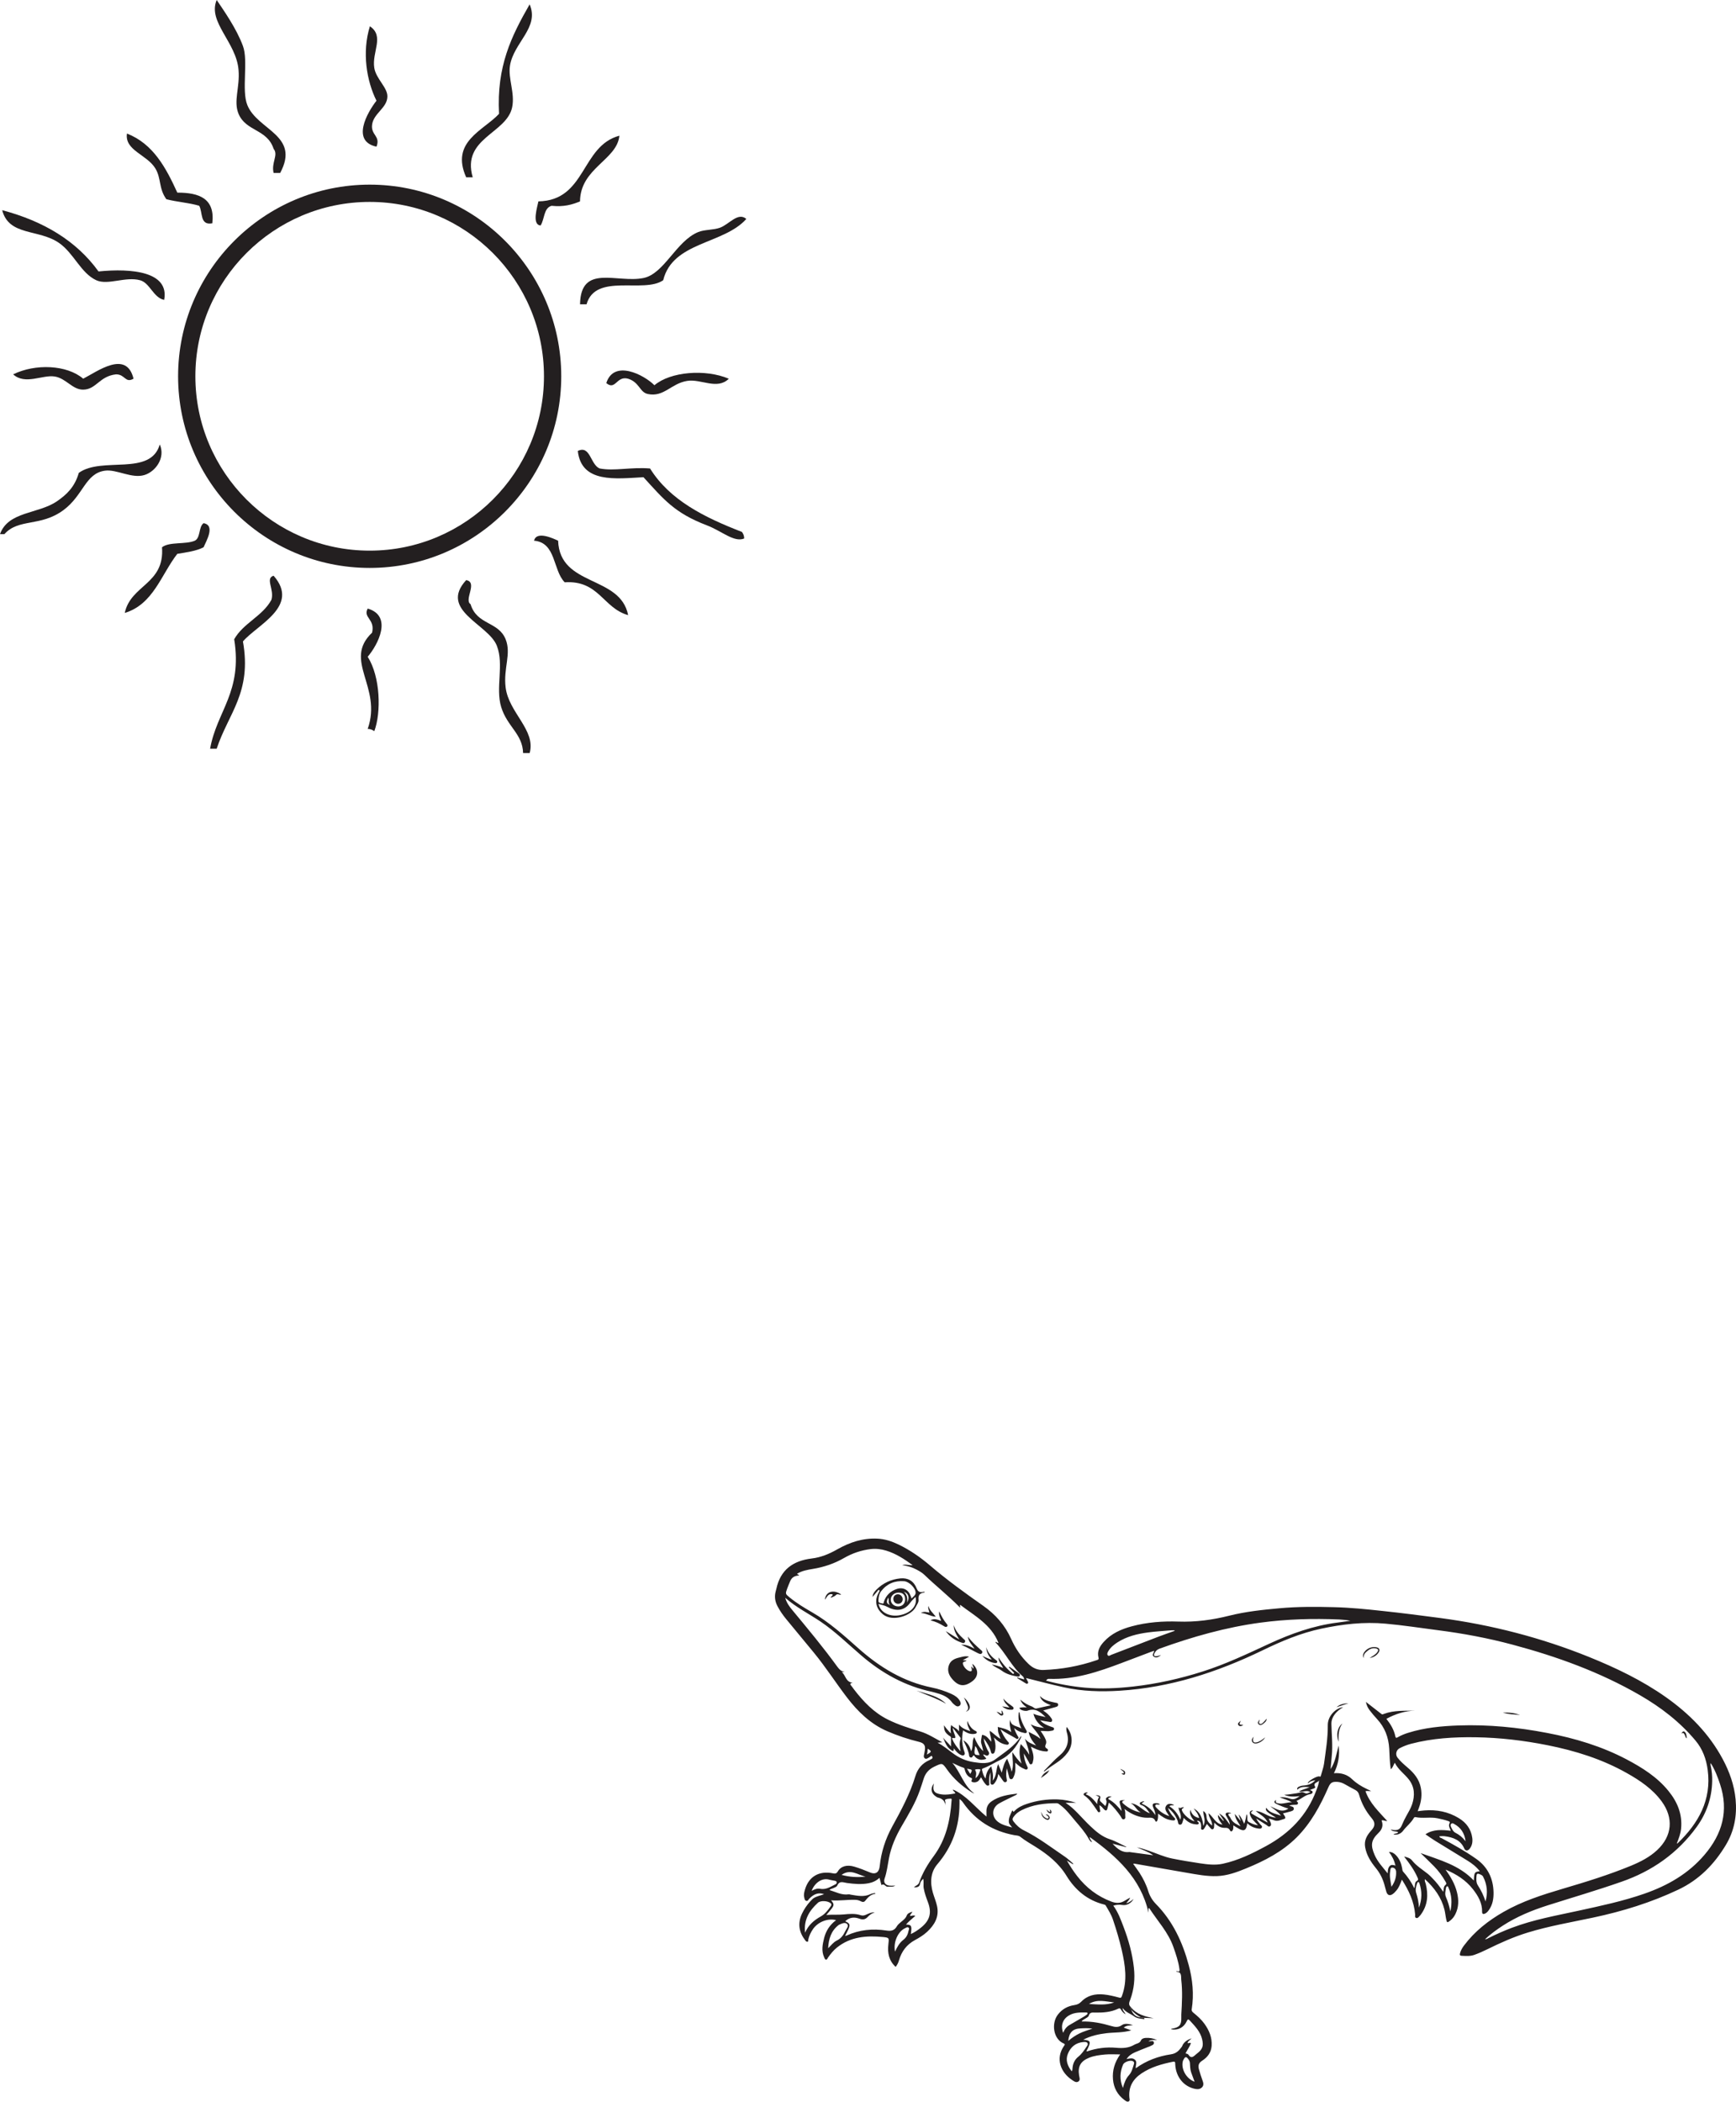 <?xml version="1.0" encoding="UTF-8"?>
<svg xmlns="http://www.w3.org/2000/svg" xmlns:xlink="http://www.w3.org/1999/xlink" width="201.003pt" height="243.255pt" viewBox="0 0 201.003 243.255" version="1.1">
<defs>
<clipPath id="clip1">
  <path d="M 89 178 L 201.004 178 L 201.004 243.254 L 89 243.254 Z M 89 178 "/>
</clipPath>
</defs>
<g id="surface1">
<path style=" stroke:none;fill-rule:evenodd;fill:rgb(13.73%,12.16%,12.549%);fill-opacity:1;" d="M 61.328 87.16 L 60.566 87.16 C 60.512 84.945 58.727 84.109 58.031 81.84 C 57.348 79.582 58.387 76.957 57.527 74.742 C 56.555 72.246 50.77 70.633 53.977 67.145 C 55.363 67.387 53.684 69.43 54.484 69.93 C 55.215 72.359 57.695 71.898 58.543 73.988 C 59.227 75.684 58.27 77.328 58.543 79.559 C 58.895 82.484 62.066 84.5 61.328 87.16 "/>
<path style=" stroke:none;fill-rule:evenodd;fill:rgb(13.73%,12.16%,12.549%);fill-opacity:1;" d="M 25.09 86.656 L 24.328 86.656 C 25.109 82.277 28.094 80.113 27.117 73.988 C 28.188 72.098 30.383 71.34 31.426 69.426 C 31.793 68.227 30.668 66.93 31.68 66.637 C 34.77 70.164 29.77 72.309 28.129 74.242 C 29.176 80.164 26.445 82.547 25.09 86.656 "/>
<path style=" stroke:none;fill-rule:evenodd;fill:rgb(13.73%,12.16%,12.549%);fill-opacity:1;" d="M 43.34 84.629 C 43.129 84.492 42.922 84.363 42.574 84.371 C 44.293 79.484 39.668 76.465 43.082 73.227 C 43.457 71.641 42 71.504 42.574 70.438 C 45.5 71.293 43.766 74.621 42.574 76.016 C 44.055 78.352 44.148 82.461 43.34 84.629 "/>
<path style=" stroke:none;fill-rule:evenodd;fill:rgb(13.73%,12.16%,12.549%);fill-opacity:1;" d="M 72.73 71.199 C 69.82 70.391 69.355 67.141 65.383 67.398 C 64 65.996 64.406 62.801 61.836 62.582 C 62.113 61.383 64.125 62.359 64.621 62.582 C 64.82 67.957 71.812 66.543 72.73 71.199 "/>
<path style=" stroke:none;fill-rule:evenodd;fill:rgb(13.73%,12.16%,12.549%);fill-opacity:1;" d="M 14.445 70.945 C 15.145 67.672 19.078 67.633 18.758 63.344 C 19.609 62.676 21.496 63.043 22.559 62.582 C 23.234 62.25 22.98 60.984 23.57 60.555 C 24.957 60.797 23.891 62.609 23.57 63.344 C 22.738 63.777 21.617 63.926 20.527 64.105 C 18.648 66.531 17.75 69.941 14.445 70.945 "/>
<path style=" stroke:none;fill-rule:evenodd;fill:rgb(13.73%,12.16%,12.549%);fill-opacity:1;" d="M 66.902 52.195 C 68.359 51.488 68.352 53.785 69.434 54.223 C 71.152 54.551 73 54.043 75.266 54.223 C 77.566 57.918 81.59 59.895 85.91 61.57 C 86.043 61.773 86.172 61.984 86.16 62.332 C 84.977 62.805 83.586 61.469 81.855 60.809 C 78.094 59.375 76.859 57.809 74.504 55.234 C 71.309 55.406 67.312 55.961 66.902 52.195 "/>
<path style=" stroke:none;fill-rule:evenodd;fill:rgb(13.73%,12.16%,12.549%);fill-opacity:1;" d="M 0 61.824 C 0.949 59.168 4.422 59.508 6.59 58.023 C 7.691 57.266 8.652 56.387 9.125 54.73 C 11.809 52.797 17.438 55.164 18.5 51.441 C 19.184 52.988 18.016 54.582 16.727 54.98 C 15.273 55.434 13.508 54.297 12.164 54.477 C 9.871 54.781 9.676 57.316 7.352 59.039 C 4.684 61.012 2.172 59.965 0.508 61.824 Z M 0 61.824 "/>
<path style=" stroke:none;fill-rule:evenodd;fill:rgb(13.73%,12.16%,12.549%);fill-opacity:1;" d="M 72.73 43.836 C 71.375 43.453 71.285 45.242 70.199 44.34 C 71.086 41.566 74.574 43.387 75.773 44.59 C 77.613 43.02 81.664 42.68 84.387 43.836 C 83.039 45.164 81.176 43.832 79.57 44.086 C 77.688 44.387 76.883 45.996 75.012 45.605 C 74.055 45.406 74.055 44.254 72.73 43.836 "/>
<path style=" stroke:none;fill-rule:evenodd;fill:rgb(13.73%,12.16%,12.549%);fill-opacity:1;" d="M 1.523 43.328 C 4.09 42.07 7.738 42.215 9.633 43.832 C 11.25 43.012 14.641 40.445 15.461 43.832 C 14.496 44.391 14.5 43.324 13.434 43.328 C 11.488 43.547 11.156 45.082 9.633 45.098 C 8.379 45.113 7.656 43.789 6.336 43.578 C 4.91 43.348 2.918 44.598 1.523 43.328 "/>
<path style=" stroke:none;fill-rule:evenodd;fill:rgb(13.73%,12.16%,12.549%);fill-opacity:1;" d="M 67.16 35.223 C 67.234 30.488 71.453 32.805 74.504 32.18 C 76.914 31.688 78.285 27.902 80.844 26.859 C 81.574 26.559 82.605 26.637 83.375 26.352 C 84.426 25.965 85.445 24.512 86.414 25.34 C 83.797 28.293 77.887 27.961 76.789 32.434 C 74.543 34.008 68.953 31.547 67.914 35.223 Z M 67.16 35.223 "/>
<path style=" stroke:none;fill-rule:evenodd;fill:rgb(13.73%,12.16%,12.549%);fill-opacity:1;" d="M 19.008 34.711 C 17.754 34.457 17.359 32.746 16.223 32.438 C 14.547 31.973 12.496 33.047 11.152 32.438 C 9.352 31.609 8.559 29.32 6.844 28.125 C 4.484 26.48 1.035 27.352 0.254 24.328 C 5.059 25.602 8.859 27.887 11.406 31.418 C 15.27 31.031 19.625 31.449 19.008 34.711 "/>
<path style=" stroke:none;fill-rule:evenodd;fill:rgb(13.73%,12.16%,12.549%);fill-opacity:1;" d="M 62.594 26.098 C 61.527 26.012 62.242 23.859 62.34 23.309 C 67.895 23.203 67.246 16.902 71.715 15.707 C 71.445 18.527 67.199 19.434 67.156 23.309 C 66.262 23.684 65.281 23.969 63.863 23.82 C 62.938 24.074 63.059 25.383 62.594 26.098 "/>
<path style=" stroke:none;fill-rule:evenodd;fill:rgb(13.73%,12.16%,12.549%);fill-opacity:1;" d="M 24.582 25.844 C 23.113 26.129 23.496 24.566 23.062 23.816 C 21.898 23.465 20.465 23.375 19.262 23.059 C 18.367 21.828 18.684 20.656 17.996 19.508 C 17.016 17.875 14.418 17.426 14.699 15.457 C 17.734 16.645 19.207 19.395 20.531 22.297 C 23.07 22.289 24.918 22.977 24.582 25.844 "/>
<path style=" stroke:none;fill-rule:evenodd;fill:rgb(13.73%,12.16%,12.549%);fill-opacity:1;" d="M 54.734 20.523 L 53.977 20.523 C 52.125 16.398 55.957 15.129 57.781 13.176 C 57.484 7.668 59.223 4.168 61.324 0.504 C 62.48 3.211 59.48 4.898 59.047 7.602 C 58.809 9.094 59.641 10.758 59.301 12.414 C 58.668 15.473 53.414 15.973 54.734 20.523 "/>
<path style=" stroke:none;fill-rule:evenodd;fill:rgb(13.73%,12.16%,12.549%);fill-opacity:1;" d="M 32.441 20.016 L 31.68 20.016 C 31.387 18.812 32.266 17.941 31.68 17.227 C 30.938 14.926 28.477 15.227 27.621 13.176 C 27.004 11.684 27.789 10.141 27.621 8.105 C 27.363 4.871 24.012 2.551 25.09 0 C 25.949 1.273 27.387 3.316 28.129 5.324 C 28.77 7.043 27.945 10.449 28.637 12.16 C 29.816 15.082 34.797 15.645 32.441 20.016 "/>
<path style=" stroke:none;fill-rule:evenodd;fill:rgb(13.73%,12.16%,12.549%);fill-opacity:1;" d="M 43.59 16.977 C 40.652 16.344 42.496 13.062 43.59 11.656 C 42.457 9.391 41.887 6.066 42.828 3.043 C 44.547 4.184 43.043 6.027 43.336 7.855 C 43.535 9.113 44.855 10.113 44.855 11.148 C 44.855 12.496 43.246 13.102 43.082 14.445 C 42.93 15.648 44.086 15.738 43.59 16.977 "/>
<path style=" stroke:none;fill-rule:nonzero;fill:rgb(13.73%,12.16%,12.549%);fill-opacity:1;" d="M 42.805 23.371 C 31.676 23.371 22.621 32.426 22.621 43.551 C 22.621 54.68 31.676 63.734 42.805 63.734 C 53.934 63.734 62.984 54.68 62.984 43.551 C 62.984 32.426 53.934 23.371 42.805 23.371 M 42.805 65.734 C 30.574 65.734 20.621 55.785 20.621 43.551 C 20.621 31.32 30.574 21.371 42.805 21.371 C 55.035 21.371 64.984 31.32 64.984 43.551 C 64.984 55.785 55.035 65.734 42.805 65.734 "/>
<g clip-path="url(#clip1)" clip-rule="nonzero">
<path style=" stroke:none;fill-rule:evenodd;fill:rgb(13.73%,12.16%,12.549%);fill-opacity:1;" d="M 111.957 204.715 C 112.102 204.941 112.219 205.125 112.34 205.324 C 112.621 204.832 112.613 204.82 111.957 204.715 M 107.312 203.082 C 107.895 202.762 107.898 202.703 107.414 202.402 C 107.379 202.613 107.422 202.82 107.312 203.082 M 112.941 205.812 C 113.293 205.586 113.359 205.242 113.492 204.941 C 113.516 204.887 113.523 204.789 113.441 204.777 C 113.285 204.766 113.129 204.77 112.977 204.789 C 112.883 204.797 112.906 204.883 112.938 204.938 C 113.094 205.211 113.012 205.492 112.941 205.812 M 129.004 231.77 C 128.023 231.668 127.027 231.348 126.09 231.949 C 127.062 231.992 128.043 232.125 129.004 231.77 M 100.23 217.207 C 99.344 217.039 98.504 216.246 97.438 217.008 C 98.422 217.27 99.32 217.305 100.23 217.207 M 167.93 221.234 C 168.148 220.219 168.09 219.348 167.719 218.504 C 167.684 218.426 167.668 218.297 167.547 218.328 C 167.492 218.344 167.434 218.441 167.422 218.508 C 167.367 218.871 167.266 219.238 167.426 219.594 C 167.648 220.086 167.797 220.602 167.93 221.234 M 161.109 218.383 C 161.512 217.812 161.68 217.262 161.652 216.648 C 161.641 216.398 161.508 216.207 161.266 216.168 C 160.961 216.117 160.996 216.402 160.965 216.574 C 160.855 217.156 161.004 217.723 161.109 218.383 M 164.293 220.793 C 164.648 219.859 164.664 218.914 164.344 217.969 C 164.281 217.773 164.137 217.809 164.082 217.977 C 163.961 218.34 163.848 218.719 163.973 219.094 C 164.156 219.648 164.266 220.207 164.293 220.793 M 169.691 213.117 C 169.574 212.156 169.129 211.535 168.387 211.121 C 168.281 211.059 168.152 210.973 168.027 211.094 C 167.914 211.207 167.953 211.344 168.008 211.461 C 168.137 211.715 168.246 211.996 168.523 212.137 C 168.949 212.352 169.32 212.633 169.691 213.117 M 123.684 236.227 C 124.117 235.863 124.523 235.586 124.977 235.363 C 125.43 235.137 125.918 235 126.488 234.797 C 125.969 234.734 125.555 234.746 125.137 234.77 C 124.211 234.812 123.793 235.215 123.684 236.227 M 103.633 225.891 C 103.883 225.332 104.156 224.859 104.59 224.527 C 104.957 224.246 105.117 223.887 105.199 223.465 C 105.223 223.344 105.328 223.211 105.184 223.105 C 105.051 223.008 104.926 223.121 104.816 223.168 C 103.977 223.535 103.402 224.809 103.633 225.891 M 138.316 240.949 C 138.172 240.562 138.043 240.223 137.922 239.879 C 137.797 239.516 137.797 239.129 137.77 238.75 C 137.754 238.551 137.633 238.383 137.508 238.23 C 137.375 238.066 137.234 238.066 137.125 238.238 C 137.047 238.359 136.973 238.488 136.941 238.625 C 136.754 239.531 137.383 240.621 138.316 240.949 M 171.996 220.094 C 172.285 219.094 172.191 218.129 171.719 217.207 C 171.625 217.031 171.418 216.957 171.23 216.895 C 171.086 216.84 170.973 216.887 170.961 217.07 C 170.93 217.453 170.895 217.867 171.098 218.191 C 171.48 218.789 171.801 219.406 171.996 220.094 M 93.977 218.855 C 94.297 218.684 94.617 218.551 94.934 218.613 C 95.559 218.742 96.051 218.449 96.559 218.188 C 96.691 218.117 96.895 218.055 96.879 217.883 C 96.863 217.672 96.633 217.695 96.477 217.656 C 96.336 217.621 96.191 217.613 96.055 217.57 C 95.133 217.285 94.289 217.992 93.977 218.855 M 130.016 241.668 C 130.176 241.07 130.359 240.578 130.723 240.184 C 131.055 239.816 131.148 239.352 131.293 238.906 C 131.352 238.73 131.289 238.605 131.102 238.543 C 130.797 238.445 130.16 238.672 130.035 238.961 C 129.668 239.828 129.613 240.707 130.016 241.668 M 123.098 235.289 C 123.262 234.867 123.504 234.57 123.852 234.371 C 124.387 234.062 124.922 233.754 125.453 233.441 C 125.59 233.363 125.719 233.27 125.844 233.176 C 125.895 233.137 125.941 233.086 125.922 233.008 C 125.895 232.93 125.816 232.934 125.758 232.934 C 125.086 232.926 124.41 232.906 123.801 233.258 C 123.059 233.68 122.777 234.418 123.098 235.289 M 95.887 225.5 C 96.219 225.176 96.492 224.797 96.898 224.602 C 97.418 224.352 97.68 223.918 97.91 223.445 C 98.031 223.207 98.305 222.914 98.086 222.695 C 97.824 222.441 97.465 222.652 97.16 222.773 C 97.137 222.781 97.113 222.797 97.094 222.816 C 96.211 223.496 95.941 224.457 95.887 225.5 M 124.086 239.738 C 124.188 239.617 124.172 239.492 124.18 239.383 C 124.219 238.84 124.441 238.379 124.855 238.051 C 125.246 237.738 125.508 237.34 125.777 236.938 C 125.871 236.801 126.016 236.645 125.914 236.477 C 125.816 236.32 125.613 236.34 125.441 236.352 C 124.566 236.426 123.98 236.91 123.652 237.691 C 123.336 238.449 123.602 239.113 124.086 239.738 M 93.219 223.699 C 93.586 222.824 94.23 222.266 95.043 221.812 C 95.488 221.562 95.844 221.129 96.145 220.691 C 96.23 220.566 96.348 220.43 96.164 220.277 C 95.844 220.008 95.027 219.945 94.707 220.23 C 93.688 221.148 93.039 222.246 93.219 223.699 M 135.996 188.766 C 135.992 188.742 135.988 188.719 135.984 188.699 C 135.863 188.699 135.738 188.691 135.613 188.699 C 134.727 188.777 133.828 188.824 132.945 188.941 C 131.688 189.109 130.465 189.402 129.375 190.102 C 128.965 190.367 128.586 190.676 128.332 191.105 C 128.242 191.254 128.148 191.445 128.258 191.582 C 128.375 191.742 128.547 191.582 128.68 191.531 C 130.508 190.836 132.332 190.125 134.16 189.426 C 134.77 189.195 135.387 188.984 135.996 188.766 M 198.078 204.07 C 198.027 204.227 198.062 204.324 198.086 204.426 C 198.211 204.996 198.258 205.574 198.246 206.152 C 198.207 208.117 197.582 209.906 196.43 211.484 C 194.223 214.512 191.297 216.566 187.758 217.797 C 184.926 218.789 182.047 219.629 179.191 220.535 C 177.363 221.117 175.602 221.844 173.988 222.891 C 173.277 223.352 172.598 223.852 171.941 224.457 C 172.141 224.465 172.242 224.371 172.355 224.316 C 173.242 223.875 174.141 223.473 175.066 223.125 C 177.566 222.18 180.188 221.719 182.781 221.152 C 185.352 220.59 187.926 220.047 190.418 219.176 C 193.102 218.238 195.488 216.875 197.359 214.68 C 199.422 212.262 200.18 209.582 199.152 206.496 C 198.879 205.664 198.566 204.848 198.078 204.07 M 121.117 194.527 C 122.617 194.93 124.117 195.199 125.637 195.336 C 127.508 195.5 129.371 195.414 131.234 195.203 C 133.961 194.895 136.617 194.301 139.23 193.473 C 141.895 192.629 144.414 191.43 146.938 190.262 C 149.469 189.09 152.066 188.16 154.848 187.805 C 155.348 187.738 155.852 187.668 156.352 187.598 C 155.922 187.512 155.496 187.465 155.066 187.445 C 152.02 187.316 148.984 187.402 145.957 187.809 C 141.934 188.348 138.059 189.449 134.254 190.824 C 133.969 190.93 133.789 191.109 133.664 191.371 C 133.543 191.633 133.668 191.723 133.902 191.695 C 134.086 191.676 134.258 191.605 134.434 191.559 C 134.184 191.766 133.895 191.941 133.605 191.754 C 133.32 191.574 133.598 191.32 133.641 191.066 C 133.484 191.117 133.363 191.156 133.242 191.203 C 132.109 191.629 130.98 192.059 129.848 192.488 C 127.145 193.512 124.414 194.43 121.461 194.316 C 121.312 194.312 121.211 194.371 121.117 194.527 M 194.148 213.371 C 194.211 213.355 194.242 213.355 194.254 213.34 C 196.664 211.023 198.188 208.328 197.723 204.848 C 197.559 203.613 197.145 202.453 196.32 201.469 C 194.512 199.305 192.316 197.617 189.891 196.215 C 185.266 193.539 180.285 191.738 175.141 190.363 C 172.301 189.602 169.418 189.062 166.504 188.688 C 164.48 188.426 162.457 188.113 160.43 187.93 C 157.918 187.699 155.43 187.988 152.973 188.512 C 150.574 189.023 148.336 189.973 146.148 191.035 C 140.914 193.562 135.477 195.328 129.633 195.691 C 127.465 195.824 125.309 195.766 123.188 195.297 C 121.711 194.973 120.246 194.582 118.797 194.223 C 118.848 194.32 118.914 194.449 118.98 194.574 C 119.027 194.668 119.102 194.773 118.988 194.855 C 118.902 194.918 118.812 194.867 118.73 194.816 C 118.41 194.617 118.094 194.422 117.773 194.227 C 117.781 194.203 117.789 194.188 117.801 194.164 C 118.059 194.238 118.316 194.309 118.578 194.383 C 118.582 194.363 118.59 194.348 118.586 194.34 C 118.547 194.242 118.527 194.121 118.453 194.059 C 117.148 192.934 116.441 191.332 115.27 190.105 C 115.262 190.098 115.262 190.078 115.266 190.07 C 115.27 190.059 115.281 190.051 115.289 190.043 C 115.414 190.027 115.457 190.215 115.609 190.152 C 114.762 188.035 112.852 187.02 111.188 185.758 C 111.059 185.875 111.254 185.957 111.148 186.059 C 109.836 184.719 108.367 183.57 107.031 182.277 C 106.754 182.012 106.418 181.828 106.082 181.648 C 105.594 181.383 105.066 181.25 104.461 181.152 C 104.887 181.02 105.23 181.199 105.672 181.156 C 104.68 180.438 103.73 179.82 102.621 179.48 C 102.039 179.301 101.438 179.227 100.824 179.297 C 99.727 179.426 98.691 179.777 97.738 180.324 C 96.605 180.977 95.398 181.383 94.109 181.594 C 93.484 181.695 92.848 181.812 92.289 182.152 C 92.344 182.258 92.496 182.227 92.512 182.355 C 92.027 182.375 91.668 182.566 91.484 183.027 C 91.371 183.309 91.246 183.582 91.145 183.867 C 90.922 184.477 90.926 184.484 91.43 184.898 C 92.238 185.559 93.129 186.098 94.031 186.617 C 96.027 187.766 97.719 189.301 99.422 190.812 C 101.891 193 104.621 194.656 107.895 195.324 C 108.68 195.484 109.441 195.738 110.176 196.07 C 110.574 196.254 110.938 196.496 111.156 196.898 C 111.254 197.086 111.285 197.285 111.094 197.434 C 110.918 197.562 110.738 197.5 110.586 197.375 C 110.453 197.266 110.312 197.156 110.215 197.02 C 109.801 196.453 109.219 196.18 108.57 196 C 108.355 195.941 108.145 195.867 107.926 195.82 C 104.812 195.164 102.129 193.68 99.727 191.613 C 98.168 190.277 96.695 188.824 94.984 187.672 C 93.652 186.777 92.203 186.059 90.914 184.934 C 91.09 185.547 91.418 185.977 91.762 186.387 C 93.535 188.527 95.32 190.664 96.953 192.918 C 97.18 193.227 97.414 193.457 97.809 193.516 C 97.695 193.523 97.582 193.531 97.469 193.539 C 97.926 193.895 97.91 194.695 98.727 194.766 C 98.434 194.82 98.379 194.918 98.551 195.102 C 98.664 195.227 98.754 195.375 98.859 195.512 C 99.961 196.945 101.184 198.238 102.844 199.051 C 104.031 199.633 105.285 200.031 106.547 200.406 C 107.461 200.68 108.234 201.203 109.109 201.66 C 108.918 201.676 108.785 201.688 108.559 201.707 C 109.242 202.066 109.758 202.5 110.293 202.902 C 111.02 203.453 111.828 203.82 112.734 203.953 C 113.609 204.086 114.484 204.223 115.27 203.613 C 116.32 202.809 117.484 202.133 118.23 200.918 C 118.23 201.012 118.246 201.055 118.23 201.086 C 117.68 202.211 116.938 203.18 115.777 203.723 C 115.137 204.023 114.539 204.418 113.867 204.664 C 113.762 204.699 113.664 204.738 113.703 204.879 C 113.789 205.211 113.863 205.547 114.117 205.855 C 114.164 205.289 114.355 204.844 114.766 204.445 C 114.926 204.988 115.035 205.496 114.938 206.094 C 115.43 205.523 115.297 204.812 115.57 204.188 C 115.73 204.57 115.859 204.871 115.988 205.176 C 116.133 204.602 116.254 204.055 116.609 203.566 C 116.828 204.086 117.031 204.559 117.133 205.074 C 117.414 204.344 117.207 203.605 117.215 202.797 C 117.555 203.316 117.887 203.742 118.277 204.125 C 118.055 203.383 117.945 202.648 118.191 201.863 C 118.574 202.277 118.934 202.645 119.172 203.113 C 119.137 202.453 118.859 201.863 118.668 201.242 C 118.988 201.652 119.43 201.832 119.965 202.031 C 119.547 201.535 119.207 201.09 119.105 200.453 C 119.602 200.711 120.039 200.914 120.48 201.266 C 120.211 200.562 119.656 200.148 119.344 199.57 C 119.828 199.848 120.355 199.93 120.895 199.996 C 120.281 199.613 119.855 199.105 119.652 198.359 C 120.137 198.57 120.582 198.617 121.066 198.746 C 120.457 198.137 119.867 197.66 118.988 197.996 C 118.883 198.035 118.75 198.031 118.637 198.016 C 118.398 197.977 118.16 197.93 118.02 197.684 C 118.297 197.594 118.559 197.602 118.887 197.625 C 118.555 197.375 118.293 197.16 118.137 196.715 C 118.594 197.129 119.027 197.348 119.484 197.52 C 119.664 197.586 119.785 197.793 120.012 197.746 C 120.535 197.629 121.062 197.512 121.676 197.375 C 121.066 197.125 120.562 196.898 120.406 196.297 C 120.871 196.805 121.516 196.922 122.141 197.066 C 122.289 197.105 122.492 197.074 122.516 197.281 C 122.539 197.508 122.34 197.547 122.176 197.594 C 121.727 197.723 121.27 197.844 120.781 197.98 C 121.172 198.242 121.504 198.52 121.742 198.895 C 121.809 198.996 121.863 199.109 121.797 199.227 C 121.719 199.355 121.582 199.309 121.473 199.293 C 121.152 199.246 120.832 199.188 120.43 199.113 C 120.82 199.543 121.27 199.691 121.703 199.859 C 121.844 199.914 122.066 199.926 122.039 200.125 C 122.016 200.336 121.793 200.309 121.629 200.344 C 121.262 200.43 120.887 200.324 120.484 200.348 C 120.617 200.547 120.734 200.707 120.832 200.875 C 121.012 201.188 121.238 201.551 121.094 201.871 C 120.953 202.184 121.031 202.289 121.262 202.422 C 121.332 202.465 121.359 202.547 121.328 202.633 C 121.293 202.727 121.199 202.723 121.129 202.719 C 120.984 202.711 120.84 202.699 120.695 202.672 C 120.238 202.59 119.816 202.402 119.359 202.16 C 119.547 202.746 119.766 203.262 119.609 203.832 C 119.566 203.984 119.57 204.176 119.383 204.207 C 119.199 204.234 119.176 204.039 119.105 203.918 C 118.918 203.598 118.734 203.273 118.547 202.949 C 118.559 203.473 118.695 203.945 118.914 204.402 C 118.969 204.516 119.059 204.645 118.941 204.762 C 118.82 204.887 118.691 204.773 118.578 204.73 C 118.199 204.59 117.887 204.328 117.555 204.02 C 117.555 204.148 117.551 204.211 117.555 204.273 C 117.574 204.723 117.582 205.172 117.391 205.594 C 117.32 205.75 117.262 205.949 117.055 205.93 C 116.867 205.91 116.852 205.719 116.812 205.562 C 116.738 205.262 116.656 204.965 116.574 204.664 C 116.504 205.09 116.469 205.496 116.555 205.902 C 116.582 206.031 116.629 206.176 116.48 206.254 C 116.312 206.344 116.207 206.211 116.125 206.098 C 115.941 205.852 115.773 205.594 115.586 205.324 C 115.52 205.723 115.406 206.07 115.168 206.367 C 115.078 206.477 114.977 206.613 114.812 206.551 C 114.656 206.496 114.684 206.336 114.684 206.207 C 114.684 205.883 114.684 205.555 114.684 205.152 C 114.496 205.594 114.535 205.977 114.531 206.359 C 114.531 206.465 114.598 206.609 114.445 206.664 C 114.297 206.719 114.203 206.609 114.113 206.508 C 113.906 206.277 113.754 206.008 113.594 205.711 C 113.441 205.934 113.344 206.141 113.121 206.234 C 112.945 206.312 112.758 206.32 112.582 206.258 C 112.375 206.188 112.539 206.043 112.543 205.93 C 112.547 205.875 112.551 205.824 112.488 205.801 C 111.992 205.621 111.789 205.219 111.684 204.746 C 111.664 204.676 111.641 204.625 111.566 204.605 C 111.117 204.465 110.703 204.238 110.262 204.043 C 111.238 205.137 111.559 206.684 112.805 207.578 C 112.695 207.555 112.605 207.512 112.52 207.457 C 111.41 206.75 110.426 205.906 109.66 204.82 C 109.094 204.016 109.09 204.051 108.191 204.473 C 107.547 204.777 107.141 205.238 106.938 205.906 C 106.805 206.348 106.652 206.781 106.504 207.215 C 105.988 208.707 105.164 210.047 104.379 211.402 C 103.707 212.562 103.176 213.77 102.926 215.09 C 102.777 215.879 102.688 216.676 102.422 217.438 C 102.289 217.824 102.457 218.129 102.855 218.227 C 103.113 218.293 103.371 218.246 103.66 218.25 C 103.359 218.441 103.066 218.355 102.781 218.379 C 102.512 218.398 102.379 217.949 102.059 218.188 C 101.988 217.918 101.914 217.648 101.832 217.348 C 101.453 217.699 101.035 217.883 100.578 217.973 C 99.738 218.137 98.898 218.055 98.062 217.945 C 97.656 217.895 97.211 217.641 96.945 218.234 C 96.859 218.422 96.586 218.488 96.383 218.582 C 96.273 218.637 96.133 218.633 96.043 218.762 C 96.773 218.984 97.457 219.375 98.258 219.258 C 98.344 219.246 98.438 219.285 98.527 219.301 C 99.281 219.422 100.035 219.59 100.781 219.238 C 100.941 219.16 101.129 219.145 101.305 219.105 C 101.324 219.137 101.344 219.168 101.359 219.199 C 100.793 219.254 100.48 219.633 100.164 220.02 C 100.043 220.168 99.867 220.168 99.695 220.074 C 99.496 219.965 99.277 219.902 99.055 219.895 C 98.121 219.859 97.199 220.027 96.223 219.949 C 96.582 220.348 96.594 220.523 96.289 220.914 C 96.109 221.148 95.91 221.363 95.672 221.648 C 96.391 221.586 97.027 221.648 97.676 221.586 C 98.336 221.52 99.016 221.457 99.672 221.68 C 99.883 221.75 100.078 221.707 100.281 221.613 C 100.594 221.473 100.91 221.316 101.281 221.352 C 100.953 221.453 100.684 221.633 100.461 221.879 C 100.188 222.176 99.898 222.223 99.508 222.078 C 98.93 221.867 98.359 221.898 97.863 222.375 C 98.414 222.629 98.465 222.77 98.219 223.324 C 98.109 223.566 97.984 223.801 97.844 224.078 C 97.938 224.055 97.977 224.051 98.008 224.035 C 99.492 223.352 101.051 223.203 102.641 223.449 C 103.207 223.539 103.574 223.438 103.855 222.938 C 103.965 222.75 104.156 222.605 104.324 222.457 C 104.586 222.242 104.855 222.051 104.988 221.707 C 105.082 221.457 105.352 221.363 105.629 221.27 C 105.582 221.48 105.355 221.555 105.375 221.766 C 105.578 221.762 105.762 221.637 105.977 221.754 C 105.609 222.086 105.223 222.379 104.902 222.754 C 105.539 222.773 105.605 222.898 105.461 223.855 C 105.895 223.656 106.273 223.402 106.629 223.117 C 107.66 222.289 107.906 221.41 107.445 220.176 C 107.246 219.648 107.051 219.117 106.953 218.559 C 106.891 218.203 106.988 217.84 106.891 217.457 C 106.715 217.645 106.574 217.801 106.535 218.02 C 106.469 218.402 106.211 218.469 105.812 218.438 C 106.051 218.234 106.332 218.176 106.426 217.898 C 106.812 216.777 107.414 215.773 108.113 214.828 C 109.527 212.918 110.02 210.723 110.176 208.414 C 110.18 208.324 110.238 208.172 110.062 208.18 C 109.863 208.191 109.652 208.195 109.484 208.277 C 109.32 208.355 109.504 208.535 109.469 208.672 C 109.445 208.773 109.465 208.883 109.465 208.988 C 109.422 208.426 109.078 208.168 108.574 208.051 C 108.492 208.027 108.414 207.965 108.336 207.914 C 107.789 207.547 107.711 206.977 108.133 206.43 C 107.945 207.285 108.164 207.582 109.051 207.695 C 109.578 207.762 110.09 207.668 110.598 207.582 C 110.598 207.363 110.305 207.324 110.348 207.129 C 111.902 207.816 112.914 209.188 114.219 210.258 C 114.219 210.027 114.223 209.863 114.215 209.695 C 114.195 209.191 114.395 208.785 114.797 208.504 C 115.68 207.883 116.707 207.727 117.777 207.598 C 117.727 207.73 117.648 207.75 117.582 207.785 C 116.957 208.094 116.32 208.383 115.711 208.719 C 114.824 209.207 114.758 210.27 115.566 210.879 C 116.043 211.234 116.625 211.355 117.195 211.52 C 117.035 211.305 116.816 211.141 116.805 210.855 C 116.785 210.402 116.992 210.02 117.172 209.621 C 117.188 209.59 117.266 209.516 117.281 209.582 C 117.336 209.805 117.406 209.66 117.473 209.602 C 117.863 209.207 118.344 208.973 118.863 208.801 C 120.027 208.406 121.238 208.227 122.469 208.27 C 123.188 208.293 123.898 208.449 124.598 208.66 L 123.371 208.66 C 123.945 209.035 124.367 209.441 124.781 209.863 C 125.27 210.359 125.734 210.887 126.242 211.363 C 126.91 211.996 127.602 212.59 128.516 212.887 C 129.168 213.098 129.77 213.457 130.398 213.75 C 130.395 213.766 130.391 213.781 130.387 213.797 C 129.883 213.668 129.383 213.539 128.816 213.395 C 129.383 214.008 129.938 214.465 130.766 214.359 C 130.816 214.355 130.867 214.379 130.922 214.383 C 131.789 214.5 132.66 214.617 133.527 214.734 C 132.945 214.312 132.273 214.105 131.633 213.82 C 132.113 213.895 132.562 214.059 133.02 214.215 C 133.914 214.52 134.781 214.926 135.711 215.113 C 136.781 215.328 137.859 215.504 138.941 215.668 C 139.816 215.797 140.699 215.91 141.578 215.719 C 143.375 215.332 145.008 214.531 146.605 213.664 C 149.289 212.203 151.32 210.145 152.406 207.238 C 152.547 206.859 152.707 206.48 152.723 206.059 C 152.637 206.352 151.953 206.293 152.281 206.832 C 152.324 206.906 152.188 206.977 152.105 207.012 C 151.969 207.066 151.836 207.113 151.695 207.168 C 151.781 207.289 152.016 207.25 151.98 207.453 C 151.949 207.609 151.785 207.652 151.672 207.668 C 151.074 207.77 150.668 208.238 150.129 208.434 C 150.16 208.562 150.359 208.617 150.273 208.777 C 150.195 208.918 150.043 208.883 149.918 208.891 C 149.707 208.902 149.496 208.906 149.277 208.992 C 149.328 209.012 149.359 209.031 149.395 209.039 C 149.566 209.09 149.797 209.109 149.805 209.336 C 149.812 209.559 149.586 209.617 149.414 209.668 C 149.133 209.75 148.848 209.816 148.551 209.891 C 148.633 210.02 148.711 210.125 148.773 210.238 C 148.828 210.34 148.844 210.484 148.727 210.516 C 148.32 210.621 147.934 210.875 147.48 210.672 C 147.312 210.594 147.125 210.555 146.906 210.488 C 146.977 210.633 147.027 210.727 147.062 210.82 C 147.133 211.004 147.258 211.211 147.066 211.367 C 146.891 211.508 146.754 211.305 146.621 211.223 C 146.227 210.984 145.844 210.727 145.453 210.477 C 145.574 210.75 145.758 210.957 145.93 211.168 C 146.02 211.273 146.188 211.367 146.098 211.531 C 146.008 211.699 145.82 211.656 145.668 211.637 C 145.203 211.574 144.789 211.391 144.418 211.035 C 144.395 211.16 144.387 211.223 144.375 211.285 C 144.25 211.855 144.035 211.965 143.508 211.703 C 143.27 211.582 143.047 211.426 142.801 211.277 C 142.793 211.453 142.812 211.605 142.77 211.742 C 142.719 211.922 142.531 212.098 142.418 211.863 C 142.238 211.5 141.973 211.574 141.68 211.559 C 141.262 211.531 140.922 211.301 140.598 210.965 C 140.59 211.156 140.582 211.285 140.574 211.414 C 140.57 211.535 140.555 211.664 140.434 211.719 C 140.301 211.777 140.219 211.664 140.141 211.574 C 140.004 211.43 139.875 211.273 139.734 211.109 C 139.645 211.27 139.586 211.398 139.504 211.52 C 139.426 211.637 139.352 211.816 139.191 211.781 C 138.996 211.742 139.082 211.543 139.078 211.41 C 139.059 211.09 139.051 210.773 138.629 210.73 C 138.59 210.902 138.898 210.926 138.785 211.086 C 138.684 211.227 138.492 211.152 138.336 211.141 C 137.812 211.086 137.414 210.789 137.051 210.41 C 137.02 210.543 137.012 210.637 136.977 210.719 C 136.895 210.906 136.895 211.191 136.637 211.195 C 136.375 211.195 136.414 210.906 136.352 210.738 C 136.113 210.137 135.75 209.637 135.23 209.258 C 135.371 209.68 135.621 210.027 135.922 210.348 C 135.988 210.422 136.105 210.484 136.055 210.605 C 135.992 210.75 135.852 210.695 135.738 210.695 C 135.66 210.695 135.586 210.672 135.508 210.656 C 134.977 210.57 134.547 210.266 134.09 209.918 C 134.09 210.223 134.098 210.469 134.008 210.707 C 133.945 210.863 133.832 210.91 133.766 210.754 C 133.582 210.32 133.227 210.391 132.875 210.395 C 132.664 210.398 132.457 210.379 132.246 210.34 C 131.516 210.195 130.855 209.891 130.199 209.371 C 130.289 209.652 130.301 209.848 130.285 210.039 C 130.27 210.227 130.387 210.492 130.141 210.566 C 129.902 210.637 129.848 210.355 129.742 210.207 C 129.348 209.656 128.938 209.121 128.387 208.637 C 128.32 208.902 128.27 209.102 128.227 209.309 C 128.16 209.582 128.043 209.633 127.828 209.422 C 127.664 209.27 127.551 209.062 127.297 208.945 C 127.32 209.137 127.344 209.277 127.355 209.418 C 127.367 209.527 127.469 209.668 127.312 209.738 C 127.145 209.809 127.09 209.641 127.02 209.539 C 126.578 208.918 126.195 208.25 125.543 207.809 C 125.422 207.727 125.445 207.625 125.551 207.551 C 125.672 207.465 125.805 207.438 125.949 207.492 C 125.898 207.59 125.746 207.555 125.723 207.688 C 126.281 207.875 126.637 208.324 127.059 208.824 C 127.016 208.461 127.121 208.223 127.262 207.984 C 127.148 207.926 127.051 207.875 126.855 207.777 C 127.23 207.809 127.512 207.801 127.367 208.223 C 127.34 208.312 127.328 208.426 127.43 208.512 C 127.613 208.676 127.789 208.852 127.98 209.035 C 128.102 208.809 128.176 208.543 128.082 208.355 C 127.969 208.117 128.133 208.07 128.23 207.996 C 128.375 207.883 128.551 207.93 128.715 207.961 C 128.613 208.016 128.512 208.035 128.418 208.078 C 128.309 208.125 128.277 208.211 128.402 208.277 C 129 208.598 129.438 209.098 129.867 209.617 C 129.84 209.371 129.777 209.145 129.711 208.922 C 129.555 208.398 129.602 208.336 130.266 208.367 C 129.91 208.449 129.84 208.566 130.066 208.766 C 130.652 209.281 131.316 209.637 132.09 209.789 C 131.598 209.535 131.422 208.953 130.922 208.715 C 131.82 208.797 132.328 209.609 133.133 209.875 C 132.852 209.504 132.633 209.074 132.141 208.922 C 132.055 208.895 131.961 208.848 131.973 208.734 C 131.98 208.648 132.051 208.598 132.129 208.574 C 132.246 208.535 132.359 208.445 132.496 208.523 C 132.414 208.613 132.238 208.586 132.203 208.762 C 132.836 209.035 133.363 209.43 133.762 210.086 C 133.785 209.703 133.617 209.453 133.52 209.191 C 133.387 208.84 133.469 208.703 133.844 208.707 C 133.992 208.711 134.172 208.699 134.293 208.871 C 134.223 208.871 134.172 208.871 134.117 208.871 C 134.004 208.867 133.855 208.812 133.789 208.93 C 133.711 209.07 133.848 209.176 133.934 209.27 C 134.324 209.695 134.785 210.008 135.387 210.207 C 135.148 209.793 134.734 209.441 135.035 208.996 C 135.234 208.703 135.613 208.75 135.938 208.926 C 135.777 209.02 135.57 208.875 135.395 209.066 C 135.984 209.43 136.379 209.957 136.668 210.625 C 136.77 210.32 136.719 210.105 136.656 209.891 C 136.598 209.68 136.469 209.488 136.457 209.191 C 136.688 209.406 136.867 209.078 137.09 209.199 C 136.816 209.387 136.809 209.402 136.859 209.566 C 137.012 210.023 137.84 210.723 138.32 210.805 C 138 210.414 137.664 210.031 137.828 209.469 C 137.973 209.977 138.277 210.312 138.84 210.422 C 138.754 209.965 138.461 209.652 138.203 209.32 C 139 209.73 139.227 210.469 139.328 211.344 C 139.648 210.746 139.344 210.203 139.309 209.609 C 139.602 209.789 139.691 210.023 139.695 210.25 C 139.703 210.73 139.992 211.012 140.336 211.305 C 140.402 210.777 139.961 210.422 139.926 209.867 C 140.504 210.312 140.727 211.09 141.547 211.188 C 141.277 210.844 141.008 210.547 141.016 210.07 C 141.246 210.32 141.449 210.539 141.648 210.758 C 141.668 210.742 141.684 210.727 141.699 210.715 C 141.535 210.465 141.375 210.219 141.156 209.895 C 141.754 210.223 142.035 210.703 142.398 211.203 C 142.379 210.832 142.203 210.598 142.074 210.344 C 142 210.195 141.836 210.027 141.945 209.879 C 142.031 209.762 142.238 209.797 142.398 209.816 C 142.441 209.82 142.504 209.805 142.527 209.898 C 142.125 209.887 142.18 210.047 142.375 210.277 C 142.453 210.363 142.492 210.484 142.555 210.582 C 142.812 210.996 143.234 211.176 143.641 211.383 C 143.383 210.938 143.035 210.555 142.973 209.949 C 143.211 210.238 143.402 210.469 143.668 210.785 C 143.566 210.484 143.504 210.289 143.414 210.012 C 143.762 210.348 143.855 210.723 144.066 211.094 C 144.203 210.703 144.273 210.355 144.324 209.992 C 144.574 210.266 144.234 210.73 144.637 210.914 C 144.941 211.055 145.246 211.234 145.66 211.25 C 145.277 210.859 144.898 210.543 144.738 210.062 C 144.633 209.742 144.723 209.566 145.082 209.535 C 145.004 209.676 144.688 209.766 144.957 209.934 C 145.527 210.285 146.125 210.59 146.785 210.957 C 146.484 210.27 145.879 210.031 145.398 209.617 C 146.25 209.656 146.84 210.355 147.742 210.379 C 147.434 210.188 147.184 210.043 146.953 209.879 C 146.582 209.613 146.512 209.457 146.617 209.234 C 147.008 209.879 147.719 209.914 148.324 210.16 C 147.984 209.703 147.516 209.41 147.078 209.062 C 147.754 209.336 148.371 209.875 149.18 209.336 C 148.68 209.191 148.215 208.992 147.758 208.773 C 147.477 208.637 147.504 208.504 147.742 208.328 C 147.707 208.625 147.703 208.652 147.961 208.719 C 148.512 208.855 149.035 208.582 149.586 208.605 C 149.133 208.348 148.648 208.207 148.176 208.043 C 148.594 207.977 149 208.055 149.379 208.191 C 149.848 208.363 150.152 208.105 150.492 207.891 C 149.871 207.961 149.266 208 148.688 207.734 C 149.18 207.727 149.652 207.617 150.137 207.559 C 150.434 207.523 150.758 207.34 151.023 207.5 C 151.312 207.676 151.48 207.516 151.711 207.43 C 151.293 207.125 150.863 207.484 150.402 207.344 C 150.82 207.113 151.254 207.039 151.637 206.848 C 151.145 206.844 150.629 206.715 150.215 207.148 C 150.148 206.938 150.273 206.855 150.402 206.797 C 150.57 206.719 150.746 206.676 150.934 206.664 C 151.445 206.625 151.914 206.484 152.293 206.047 C 151.754 206.16 151.754 206.16 151.453 206.406 C 151.445 206.379 151.426 206.352 151.434 206.332 C 151.555 206.09 152.508 205.535 152.758 205.613 C 152.926 205.664 152.914 205.613 152.945 205.496 C 153.062 205.043 153.242 204.594 153.305 204.129 C 153.504 202.648 153.754 201.172 153.738 199.668 C 153.727 198.68 154.574 197.723 155.523 197.59 C 155.332 197.723 155.145 197.828 154.988 197.961 C 154.508 198.367 154.145 198.898 154.156 199.516 C 154.18 200.766 154.328 202.012 154.195 203.266 C 154.145 203.766 154.105 204.27 154.062 204.77 C 154.617 203.941 154.734 202.965 154.996 202.039 C 155.133 203.148 154.973 204.203 154.449 205.238 C 155.285 205.172 155.992 205.395 156.543 205.922 C 157.035 206.398 157.598 206.742 158.199 207.035 C 158.367 207.113 158.535 207.195 158.766 207.309 C 158.488 207.324 158.281 207.262 158.102 207.32 C 158.594 208.707 159.637 209.676 160.621 210.77 C 160.336 210.801 160.172 210.621 159.965 210.707 C 160.195 211.293 160.031 211.746 159.59 212.168 C 158.738 212.988 158.68 213.59 159.156 214.691 C 159.508 215.504 160.105 216.125 160.676 216.836 C 160.684 216.531 160.695 216.273 160.852 216.051 C 161.035 215.789 161.289 215.84 161.578 215.934 C 161.43 215.324 161.184 214.828 160.82 214.355 C 161.188 214.348 161.441 214.523 161.66 214.758 C 162.047 215.18 162.25 215.688 162.348 216.242 C 162.371 216.371 162.371 216.531 162.449 216.617 C 162.961 217.184 163.395 217.801 163.75 218.555 C 163.879 218.223 163.77 217.875 164.035 217.719 C 164.258 217.59 164.199 217.477 164.129 217.316 C 163.75 216.438 163.191 215.676 162.574 214.887 C 162.953 214.965 163.289 215.078 163.484 215.324 C 164.012 215.984 164.723 216.41 165.363 216.922 C 165.535 217.062 165.688 217.23 165.848 217.391 C 166.312 217.852 166.707 218.375 167.105 218.969 C 167.18 218.664 167.129 218.363 167.348 218.188 C 167.535 218.039 167.449 217.926 167.367 217.785 C 166.996 217.129 166.551 216.527 166.02 215.992 C 165.516 215.48 164.996 214.984 164.484 214.484 C 166.672 215.281 168.949 215.863 170.645 217.66 C 170.699 216.703 170.73 216.656 171.34 216.59 C 170.953 216.078 170.465 215.699 169.941 215.375 C 168.688 214.594 167.418 213.84 166.164 213.062 C 165.781 212.828 165.418 212.562 165.047 212.309 C 165.965 211.695 166.961 211.785 167.984 211.898 C 167.852 211.594 167.695 211.332 167.824 211.059 C 167.914 210.875 167.848 210.836 167.703 210.785 C 167.297 210.637 166.871 210.547 166.449 210.457 C 165.598 210.281 164.734 210.504 163.891 210.32 C 163.793 210.301 163.734 210.359 163.695 210.426 C 163.383 210.988 162.859 211.371 162.477 211.875 C 162.215 212.227 161.859 212.406 161.34 212.336 C 161.523 212.145 161.793 212.289 161.879 212.062 C 161.629 211.91 161.266 212.059 161.02 211.742 C 161.145 211.773 161.219 211.801 161.293 211.809 C 161.895 211.879 162.129 211.723 162.355 211.164 C 162.492 210.824 162.664 210.492 162.84 210.172 C 163.082 209.734 163.348 209.305 163.504 208.828 C 163.832 207.82 163.805 206.855 163.133 205.977 C 162.625 205.316 161.898 204.844 161.496 204.027 C 161.316 204.328 161.266 204.605 161.031 204.781 C 160.902 203.969 160.898 203.176 160.852 202.391 C 160.773 201.074 160.336 199.93 159.434 198.961 C 159.137 198.645 158.859 198.309 158.594 197.965 C 158.371 197.68 158.227 197.359 158.152 196.984 C 158.773 197.469 159.367 197.926 159.953 198.387 C 160.062 198.469 160.145 198.41 160.246 198.371 C 161.422 197.93 162.652 198.035 163.875 197.988 C 162.68 198.023 161.578 198.371 160.523 198.945 C 161.016 199.566 161.406 200.215 161.562 200.984 C 161.602 201.184 161.695 201.16 161.84 201.078 C 162.215 200.859 162.621 200.695 163.035 200.566 C 164.949 199.961 166.93 199.781 168.918 199.711 C 172.355 199.594 175.758 199.93 179.133 200.578 C 182.352 201.191 185.473 202.125 188.383 203.664 C 190.172 204.613 191.879 205.688 193.176 207.285 C 194.215 208.559 194.812 209.98 194.645 211.66 C 194.586 212.254 194.371 212.801 194.148 213.371 M 132.117 233.504 C 132.219 233.52 132.32 233.531 132.422 233.547 C 132.449 233.57 132.492 233.59 132.504 233.621 C 132.535 233.703 132.477 233.707 132.418 233.695 C 132.031 233.645 131.637 233.621 131.301 233.371 C 130.879 233.062 130.344 232.926 129.98 232.41 C 129.977 232.766 130.234 232.879 130.32 233.141 C 130.062 232.984 129.91 232.805 129.793 232.598 C 129.715 232.461 129.633 232.418 129.477 232.492 C 128.617 232.906 127.699 232.961 126.773 232.945 C 126.473 232.938 126.184 232.891 126.066 233.297 C 126.016 233.477 125.777 233.555 125.617 233.668 C 125.5 233.754 125.336 233.793 125.234 233.98 C 126.449 233.941 127.57 234.176 128.688 234.504 C 129.059 234.613 129.48 234.703 129.91 234.387 C 130.246 234.145 130.758 234.277 131.184 234.391 C 130.828 234.473 130.445 234.383 130.113 234.688 C 130.391 234.789 130.641 234.879 130.984 235.004 C 129.988 235.289 129.051 235.223 128.133 235.328 C 127.219 235.438 126.316 235.625 125.418 236.086 C 126.336 236.172 126.363 236.309 125.785 237.426 C 125.828 237.426 125.871 237.438 125.902 237.426 C 126.98 237.059 128.098 236.918 129.211 237.016 C 129.977 237.082 130.672 237.062 131.344 236.664 C 131.609 236.508 131.965 236.52 132.117 236.148 C 132.188 235.973 132.418 235.898 132.621 235.879 C 133.094 235.84 133.543 235.93 133.977 236.117 C 133.641 236.113 133.305 236.07 132.98 236.246 C 133.195 236.328 133.539 236.094 133.602 236.406 C 133.656 236.699 133.301 236.75 133.09 236.871 C 133.047 236.898 132.992 236.902 132.941 236.922 C 132.43 237.129 131.91 237.324 131.406 237.547 C 131.035 237.711 130.691 237.934 130.438 238.328 C 130.797 238.25 131.133 238.152 131.41 238.402 C 131.715 238.672 131.469 239.031 131.5 239.391 C 132.746 238.492 134.121 237.992 135.57 237.777 C 136.215 237.684 136.52 237.328 136.844 236.891 C 136.891 236.824 136.906 236.746 136.945 236.676 C 137.156 236.305 137.488 236.102 137.965 235.922 C 137.773 236.156 137.535 236.234 137.508 236.469 C 137.645 236.539 137.754 236.367 137.883 236.496 C 137.746 236.91 137.465 237.262 137.266 237.664 C 137.383 237.711 137.539 237.723 137.59 237.805 C 137.957 238.375 138.234 237.969 138.535 237.734 C 138.555 237.719 138.574 237.703 138.598 237.684 C 139.254 237.184 139.375 236.797 139.18 236 C 138.965 235.137 138.379 234.535 137.805 233.91 C 137.613 233.703 137.539 233.652 137.398 233.961 C 137.055 234.699 136.355 235.031 135.594 234.875 C 135.613 234.793 135.691 234.801 135.75 234.793 C 136.555 234.66 136.801 234.363 136.777 233.562 C 136.773 233.43 136.77 233.301 136.777 233.168 C 136.855 231.824 136.934 230.48 136.77 229.141 C 136.73 228.773 136.863 228.262 136.234 228.215 C 136.227 228.215 136.215 228.18 136.195 228.152 C 136.324 228.09 136.621 228.371 136.566 227.941 C 136.449 227.035 136.156 226.191 135.855 225.336 C 135.258 223.637 134.02 222.336 133.066 220.859 C 133.062 220.852 133.027 220.859 133.004 220.859 C 132.949 221.023 133.004 221.188 132.98 221.371 C 132.086 217.387 129.305 214.887 126.176 212.629 C 126.152 212.875 126.387 213.008 126.43 213.238 C 126.23 213.137 126.145 212.977 126.062 212.836 C 125.641 212.066 125.059 211.422 124.496 210.758 C 123.941 210.105 123.434 209.41 122.73 208.898 C 122.617 208.812 122.512 208.711 122.352 208.711 C 120.941 208.711 119.57 208.875 118.289 209.516 C 117.91 209.703 117.578 209.965 117.336 210.32 C 117.219 210.492 117.207 210.633 117.348 210.82 C 117.672 211.25 118.055 211.605 118.535 211.844 C 120.242 212.691 121.75 213.852 123.316 214.914 C 123.66 215.148 123.953 215.445 124.273 215.711 C 124.262 215.734 124.242 215.754 124.23 215.777 C 123.996 215.633 123.766 215.492 123.531 215.348 C 123.895 215.984 124.281 216.578 124.715 217.137 C 125.762 218.492 127.074 219.5 128.688 220.102 C 129.16 220.277 129.613 220.32 130.09 220.074 C 130.332 219.949 130.559 219.785 130.855 219.645 C 130.754 219.922 130.555 220.062 130.402 220.305 C 130.738 220.199 130.973 220.027 131.254 219.793 C 130.977 220.297 130.441 220.578 129.934 220.488 C 129.586 220.43 129.262 220.457 128.902 220.566 C 129.461 221.324 129.766 222.18 130.09 223.027 C 130.676 224.555 131.109 226.125 131.289 227.754 C 131.43 229.004 131.309 230.227 130.879 231.414 C 130.77 231.703 130.598 232.031 130.934 232.309 C 130.871 232.434 130.957 232.527 130.996 232.629 C 131.176 233.172 131.547 233.465 132.117 233.504 M 167.375 216.398 C 167.961 217.219 168.469 218.074 168.707 219.066 C 168.91 219.91 168.91 220.734 168.52 221.531 C 168.371 221.844 168.164 222.109 167.883 222.32 C 167.574 222.555 167.535 222.555 167.453 222.164 C 167.371 221.793 167.34 221.41 167.25 221.039 C 166.895 219.625 166.078 218.5 164.984 217.5 C 164.93 217.73 165.039 217.887 165.082 218.051 C 165.391 219.312 165.312 220.508 164.52 221.59 C 164.469 221.656 164.426 221.719 164.367 221.773 C 164.258 221.883 164.152 222.051 163.98 221.992 C 163.781 221.93 163.863 221.727 163.852 221.578 C 163.73 220.113 163.133 218.824 162.316 217.555 C 162.137 218.039 161.977 218.473 161.676 218.82 C 161.551 218.969 161.41 219.121 161.25 219.23 C 160.918 219.461 160.652 219.363 160.523 218.977 C 160.43 218.68 160.363 218.371 160.273 218.07 C 160.074 217.395 159.762 216.781 159.312 216.23 C 158.727 215.512 158.227 214.738 158.062 213.797 C 157.922 212.996 158.285 212.398 158.793 211.844 C 159.234 211.359 159.246 210.949 158.832 210.457 C 158.148 209.652 157.652 208.746 157.363 207.73 C 157.289 207.469 157.156 207.297 156.918 207.176 C 156.48 206.957 156.062 206.703 155.637 206.473 C 155.391 206.34 155.125 206.262 154.844 206.242 C 154.238 206.207 154.039 206.336 153.797 206.891 C 152.871 209 151.785 211.012 150.141 212.66 C 148.48 214.32 146.434 215.375 144.285 216.254 C 143.199 216.703 142.098 217.105 140.906 217.148 C 139.723 217.188 138.57 216.961 137.414 216.762 C 135.391 216.41 133.367 216.055 131.344 215.707 C 131.309 215.699 131.27 215.715 131.203 215.727 C 131.457 216.082 131.711 216.418 131.938 216.766 C 132.363 217.434 132.719 218.133 132.953 218.898 C 133.121 219.438 133.418 219.945 133.812 220.348 C 135.789 222.348 136.926 224.797 137.641 227.465 C 138.086 229.133 138.258 230.828 137.984 232.551 C 137.949 232.762 138.059 232.863 138.191 232.973 C 138.656 233.348 139.098 233.746 139.449 234.23 C 140 234.996 140.359 235.832 140.289 236.801 C 140.234 237.562 139.816 238.113 139.207 238.504 C 138.785 238.77 138.688 239.074 138.824 239.531 C 138.953 239.961 139.074 240.387 139.234 240.805 C 139.336 241.07 139.402 241.355 139.184 241.586 C 138.965 241.816 138.676 241.84 138.375 241.777 C 137.047 241.504 136.145 240.387 136.074 238.938 C 136.066 238.746 136.105 238.578 135.801 238.637 C 134.516 238.895 133.27 239.246 132.164 239.988 C 131.18 240.648 130.656 241.543 130.762 242.762 C 130.773 242.918 130.863 243.137 130.684 243.23 C 130.504 243.316 130.328 243.164 130.188 243.059 C 129.391 242.465 128.953 241.664 128.867 240.68 C 128.777 239.645 129.059 238.703 129.699 237.785 C 129.074 237.785 128.516 237.746 127.961 237.797 C 127.336 237.855 126.707 237.93 126.109 238.168 C 125.125 238.562 124.777 239.168 124.941 240.211 C 124.98 240.449 125.109 240.746 124.875 240.914 C 124.605 241.105 124.344 240.887 124.117 240.738 C 122.824 239.875 122.168 238.289 123.195 236.805 C 123.27 236.695 123.371 236.609 123.152 236.516 C 121.961 236.016 121.699 234.199 122.488 233.176 C 122.973 232.547 123.613 232.195 124.387 232.078 C 124.699 232.031 124.949 231.934 125.195 231.684 C 125.902 230.949 126.812 230.75 127.805 230.848 C 128.406 230.906 128.996 231.055 129.582 231.211 C 129.785 231.266 129.832 231.219 129.902 231.023 C 130.562 229.242 130.285 227.465 129.879 225.695 C 129.605 224.516 129.258 223.355 128.871 222.207 C 128.676 221.613 128.344 221.094 128.031 220.562 C 127.988 220.484 127.926 220.457 127.844 220.438 C 125.91 219.961 124.496 218.758 123.488 217.121 C 122.586 215.648 121.309 214.641 119.895 213.754 C 119.301 213.383 118.691 213.039 118.141 212.602 C 117.926 212.43 117.668 212.453 117.43 212.406 C 114.957 211.945 112.969 210.727 111.52 208.656 C 111.418 208.508 111.297 208.367 111.094 208.223 L 111.094 208.785 C 111.09 211.43 110.258 213.75 108.523 215.785 C 107.73 216.715 107.676 217.902 108.016 219.078 C 108.168 219.594 108.383 220.094 108.496 220.621 C 108.762 221.852 108.211 222.797 107.344 223.598 C 106.926 223.988 106.438 224.281 105.941 224.551 C 104.98 225.074 104.383 225.867 104.086 226.906 C 104.012 227.172 103.895 227.414 103.703 227.656 C 102.918 226.941 102.746 226.035 102.859 225.059 C 102.941 224.312 102.98 224.27 102.242 224.199 C 100.332 224.02 98.48 224.148 96.895 225.426 C 96.488 225.75 96.172 226.156 95.875 226.574 C 95.809 226.668 95.766 226.828 95.641 226.816 C 95.5 226.805 95.473 226.637 95.414 226.52 C 95.086 225.781 95.242 225.043 95.422 224.312 C 95.637 223.469 96.094 222.773 96.805 222.246 C 95.871 222 94.746 222.43 94.16 223.242 C 93.883 223.633 93.68 224.059 93.578 224.527 C 93.559 224.609 93.625 224.734 93.48 224.746 C 93.391 224.754 93.316 224.688 93.254 224.609 C 92.508 223.656 92.328 222.629 92.852 221.508 C 93.102 220.98 93.426 220.5 93.816 220.07 C 94.23 219.621 94.246 219.613 95.422 219.242 C 94.801 219.016 94.254 219.188 93.695 219.77 C 93.598 219.871 93.539 220.078 93.332 220.004 C 93.152 219.941 93.156 219.75 93.117 219.605 C 93.035 219.297 93.121 219 93.203 218.711 C 93.641 217.203 94.84 216.5 96.438 216.824 C 96.699 216.879 96.844 216.871 97.004 216.609 C 97.367 215.992 98.078 215.797 98.934 216.059 C 99.539 216.242 100.129 216.469 100.711 216.715 C 101.461 217.031 101.793 216.629 101.859 215.992 C 102.027 214.375 102.512 212.863 103.293 211.438 C 104.336 209.543 105.359 207.645 105.992 205.562 C 106.25 204.711 106.781 204.082 107.613 203.723 C 107.707 203.68 107.801 203.629 107.887 203.574 C 108.008 203.496 107.977 203.383 107.922 203.293 C 107.836 203.156 107.77 203.285 107.703 203.328 C 107.613 203.383 107.527 203.449 107.434 203.496 C 107.316 203.559 107.191 203.621 107.07 203.508 C 106.961 203.41 106.945 203.293 106.98 203.148 C 107.031 202.945 107.059 202.738 107.09 202.527 C 107.18 201.957 106.898 201.73 106.406 201.609 C 105.152 201.301 103.93 200.898 102.742 200.383 C 100.797 199.543 99.336 198.125 98.066 196.469 C 96.762 194.762 95.602 192.949 94.234 191.285 C 93.172 189.992 92.102 188.703 91.035 187.41 C 90.648 186.941 90.305 186.445 90.02 185.906 C 89.734 185.359 89.652 184.785 89.816 184.184 C 89.844 184.094 89.867 184.008 89.887 183.914 C 90.355 181.695 91.82 180.648 93.98 180.387 C 95.039 180.262 96.008 179.863 96.938 179.332 C 98.379 178.512 99.91 178.004 101.602 178.09 C 102.461 178.133 103.254 178.395 104.02 178.762 C 105.355 179.406 106.574 180.246 107.695 181.207 C 109.656 182.879 111.738 184.387 113.844 185.863 C 115.266 186.863 116.371 188.113 117.086 189.715 C 117.566 190.789 118.227 191.766 119.086 192.59 C 119.578 193.066 120.117 193.32 120.852 193.289 C 122.934 193.211 124.953 192.844 126.926 192.172 C 127.062 192.121 127.258 192.113 127.191 191.871 C 127 191.133 127.328 190.555 127.793 190.043 C 128.672 189.066 129.824 188.559 131.066 188.23 C 132.82 187.762 134.625 187.625 136.434 187.688 C 138.438 187.758 140.379 187.496 142.324 187.008 C 144.227 186.531 146.18 186.324 148.137 186.148 C 150.246 185.953 152.355 185.965 154.461 186.02 C 156.332 186.066 158.195 186.254 160.055 186.457 C 162.309 186.695 164.555 186.984 166.797 187.281 C 172.711 188.07 178.441 189.547 183.977 191.781 C 187.098 193.043 190.121 194.488 192.887 196.438 C 195.594 198.352 197.879 200.652 199.461 203.598 C 200.246 205.062 200.801 206.609 200.957 208.27 C 201.133 210.137 200.805 211.926 199.824 213.551 C 198.48 215.785 196.734 217.574 194.324 218.715 C 191.16 220.211 187.859 221.23 184.449 221.953 C 181.93 222.488 179.383 222.922 176.91 223.676 C 175.277 224.172 173.73 224.867 172.207 225.617 C 171.723 225.855 171.23 226.074 170.723 226.258 C 170.234 226.438 169.734 226.391 169.238 226.371 C 169.059 226.367 168.992 226.285 169.047 226.086 C 169.133 225.746 169.309 225.453 169.512 225.18 C 170.746 223.539 172.324 222.297 174.094 221.289 C 176.234 220.062 178.566 219.316 180.914 218.621 C 183.605 217.828 186.285 217.004 188.879 215.934 C 189.965 215.48 191.008 214.949 191.879 214.133 C 193.617 212.508 193.801 210.418 192.391 208.492 C 191.332 207.055 189.891 206.086 188.367 205.227 C 185.496 203.605 182.391 202.637 179.172 201.996 C 176.43 201.449 173.66 201.121 170.863 201.078 C 168.344 201.039 165.836 201.191 163.383 201.832 C 162.922 201.953 162.48 202.129 162.059 202.344 C 161.66 202.551 161.535 203.07 161.809 203.434 C 162.141 203.863 162.551 204.219 162.961 204.57 C 163.711 205.203 164.324 205.93 164.512 206.934 C 164.66 207.719 164.57 208.48 164.297 209.223 C 164.254 209.344 164.207 209.465 164.145 209.637 C 164.438 209.602 164.68 209.566 164.926 209.547 C 166.344 209.438 167.684 209.691 168.906 210.438 C 169.773 210.961 170.336 211.715 170.469 212.742 C 170.523 213.188 170.453 213.617 170.168 213.977 C 169.941 214.258 169.672 214.25 169.543 213.957 C 169.105 212.953 168.234 212.656 167.258 212.531 C 167.152 212.52 167.047 212.523 166.941 212.523 C 166.848 212.527 166.758 212.535 166.66 212.539 C 166.668 212.715 166.82 212.707 166.914 212.758 C 168.281 213.492 169.637 214.25 170.914 215.148 C 172.254 216.086 172.891 217.41 172.93 219.02 C 172.945 219.742 172.832 220.469 172.383 221.086 C 172.27 221.246 172.137 221.395 171.953 221.484 C 171.75 221.582 171.602 221.539 171.605 221.293 C 171.633 220.27 171.148 219.445 170.551 218.676 C 169.723 217.613 168.617 216.914 167.375 216.398 "/>
</g>
<path style=" stroke:none;fill-rule:evenodd;fill:rgb(13.73%,12.16%,12.549%);fill-opacity:1;" d="M 130.934 232.309 C 131.602 233.172 132.578 233.391 133.574 233.602 C 133.191 233.582 132.805 233.566 132.422 233.547 C 132.32 233.531 132.219 233.52 132.117 233.504 C 131.691 233.281 131.309 233.004 130.996 232.629 C 130.957 232.527 130.871 232.434 130.934 232.309 "/>
<path style=" stroke:none;fill-rule:evenodd;fill:rgb(13.73%,12.16%,12.549%);fill-opacity:1;" d="M 112.906 202.098 C 112.762 203.117 112.766 203.125 113.426 203.145 C 113.355 202.977 113.281 202.809 113.215 202.641 C 113.145 202.461 113.102 202.27 112.906 202.098 M 115.07 201.102 C 115.238 201.574 115.289 201.977 115.254 202.387 C 115.242 202.504 115.211 202.617 115.18 202.73 C 115.145 202.867 115.078 202.988 114.922 202.984 C 114.766 202.98 114.754 202.832 114.723 202.723 C 114.578 202.18 114.285 201.719 113.895 201.203 C 113.965 201.727 114.145 202.117 114.316 202.504 C 114.406 202.695 114.637 202.887 114.461 203.109 C 114.277 203.34 114.059 203.086 113.84 203.062 C 113.895 203.289 114.121 203.383 114.199 203.57 C 113.574 203.809 113.121 203.68 112.758 203.16 C 112.609 203.211 112.59 203.488 112.375 203.414 C 112.172 203.344 112.215 203.129 112.176 202.973 C 112.039 202.449 111.809 201.965 111.527 201.418 C 112.039 201.727 112.309 202.129 112.43 202.699 C 112.746 202.172 112.484 201.57 112.797 201.059 C 113.062 201.66 113.32 202.211 113.848 202.684 C 113.766 202.344 113.707 202.074 113.625 201.812 C 113.527 201.5 113.652 201.211 113.68 200.914 C 113.695 200.734 113.828 200.816 113.914 200.844 C 114.285 200.961 114.488 201.277 114.762 201.594 C 114.816 201.141 114.57 200.773 114.605 200.328 C 115.039 200.617 115.367 201.004 115.848 201.258 C 115.762 201.016 115.688 200.809 115.609 200.602 C 115.527 200.371 115.562 200.133 115.523 199.883 C 116.055 200.027 116.57 200.102 117.09 200.484 C 116.965 199.961 116.836 199.527 116.965 199.051 C 117.039 199.82 117.734 199.738 118.258 200.062 C 117.938 199.414 117.875 198.812 117.957 198.191 C 118.023 198.164 118.051 198.215 118.055 198.262 C 118.148 198.969 118.426 199.602 118.789 200.203 C 118.848 200.301 118.938 200.426 118.863 200.535 C 118.785 200.641 118.637 200.586 118.527 200.562 C 118.109 200.484 117.738 200.309 117.422 200.004 C 117.516 200.344 117.668 200.641 117.836 200.938 C 117.883 201.02 117.988 201.109 117.891 201.219 C 117.773 201.352 117.668 201.234 117.578 201.18 C 117 200.836 116.391 200.551 115.836 200.145 C 116.055 200.648 116.301 201.129 116.66 201.539 C 116.734 201.625 116.867 201.699 116.797 201.836 C 116.719 201.988 116.566 201.938 116.441 201.918 C 115.918 201.824 115.508 201.523 115.07 201.102 "/>
<path style=" stroke:none;fill-rule:evenodd;fill:rgb(13.73%,12.16%,12.549%);fill-opacity:1;" d="M 103.059 185.773 C 102.793 185.543 102.965 185.207 102.844 184.914 C 102.59 185.406 102.641 185.605 103.059 185.773 M 105.016 185.484 C 105.363 184.934 105.188 184.426 104.648 184.227 C 104.988 184.555 105.113 184.934 105.016 185.484 M 104.016 184.336 C 103.516 184.344 103.121 184.719 103.137 185.176 C 103.152 185.613 103.539 185.945 104.023 185.934 C 104.5 185.922 104.812 185.582 104.805 185.09 C 104.797 184.586 104.527 184.328 104.016 184.336 M 101.719 185.641 C 101.914 186.648 103.062 187.211 104.289 186.93 C 105.559 186.637 106.254 185.789 106 184.836 C 105.793 185.059 105.562 185.262 105.391 185.504 C 104.672 186.527 103.648 186.492 102.711 185.973 C 102.391 185.797 102.059 185.758 101.719 185.641 M 105.543 185.016 C 105.742 184.809 106.012 184.629 106.016 184.359 C 106.016 183.812 105.277 183.062 104.684 183.016 C 103.605 182.93 102.695 183.301 102.023 184.168 C 101.785 184.473 101.727 184.855 101.707 185.246 C 101.691 185.578 101.965 185.527 102.137 185.59 C 102.344 185.664 102.309 185.48 102.352 185.363 C 102.605 184.629 103.121 184.148 103.852 183.91 C 104.57 183.676 105.207 184.02 105.441 184.73 C 105.473 184.82 105.5 184.906 105.543 185.016 M 101.73 184 C 101.496 184.277 101.262 184.559 101.027 184.836 C 101.055 184.492 101.234 184.238 101.449 184.023 C 102.223 183.23 103.176 182.789 104.273 182.688 C 105.145 182.613 105.797 182.992 106.133 183.844 C 106.297 184.254 106.516 184.324 106.875 184.258 C 106.934 184.246 107 184.203 107.062 184.258 C 107.055 184.277 107.051 184.32 107.043 184.32 C 106.52 184.371 106.289 184.613 106.355 185.176 C 106.387 185.461 106.156 185.738 106.023 186.008 C 105.543 186.973 103.375 187.785 102.227 186.848 C 101.5 186.254 101.25 185.422 101.629 184.562 C 101.699 184.41 101.777 184.262 101.852 184.113 C 101.809 184.078 101.773 184.039 101.73 184 "/>
<path style=" stroke:none;fill-rule:evenodd;fill:rgb(13.73%,12.16%,12.549%);fill-opacity:1;" d="M 112.207 191.754 C 111.938 191.906 111.742 192.016 111.473 192.16 C 111.672 192.176 111.789 192.184 111.91 192.191 C 111.82 192.391 111.363 192.246 111.508 192.66 C 111.641 193.043 112.055 193.438 112.371 193.441 C 112.504 193.441 112.531 193.355 112.523 193.258 C 112.512 193.148 112.477 193.035 112.449 192.914 C 112.609 192.902 112.566 193.113 112.695 193.117 C 112.777 192.922 112.562 192.781 112.602 192.586 C 113.328 193.211 113.316 194.039 112.59 194.586 C 111.66 195.285 110.957 195.199 110.207 194.285 C 109.82 193.82 109.66 193.285 109.883 192.703 C 110.121 192.074 110.711 191.93 111.273 191.797 C 111.543 191.73 111.832 191.652 112.207 191.754 "/>
<path style=" stroke:none;fill-rule:evenodd;fill:rgb(13.73%,12.16%,12.549%);fill-opacity:1;" d="M 110.324 199.98 C 110.336 200.352 110.496 200.613 110.578 200.895 C 110.629 201.066 110.668 201.227 110.387 201.164 C 110.168 201.113 110.254 201.27 110.285 201.34 C 110.484 201.828 110.805 202.234 111.219 202.711 C 111.105 202.156 111.07 201.719 111.215 201.289 C 111.25 201.188 111.215 201.129 111.148 201.047 C 110.883 200.715 110.625 200.375 110.324 199.98 M 111.039 199.613 C 111.383 200.051 111.828 200.199 112.344 200.367 C 112.176 199.977 111.938 199.664 112.012 199.191 C 112.227 199.73 112.5 200.141 112.984 200.363 C 113.055 200.395 113.121 200.457 113.094 200.551 C 113.062 200.637 112.98 200.66 112.906 200.676 C 112.484 200.762 112.102 200.641 111.742 200.43 C 111.652 200.379 111.57 200.312 111.516 200.27 C 111.328 201.125 111.367 201.973 111.676 202.801 C 111.715 202.906 111.738 203.047 111.629 203.133 C 111.512 203.227 111.387 203.18 111.262 203.125 C 110.926 202.973 110.691 202.711 110.438 202.359 C 110.441 202.707 110.375 202.738 110.125 202.566 C 109.598 202.211 109.414 201.656 109.195 201.113 C 109.441 201.465 109.781 201.719 110.113 202.148 C 110.113 201.734 110.113 201.438 110.113 201.141 C 110.113 200.973 109.957 200.941 109.859 200.867 C 109.414 200.516 109.309 200.312 109.301 199.688 C 109.535 200.035 109.785 200.324 110.109 200.641 C 110.047 200.27 110.047 199.973 110.137 199.648 C 110.367 199.953 110.77 200 111.039 200.398 Z M 111.039 199.613 "/>
<path style=" stroke:none;fill-rule:evenodd;fill:rgb(13.73%,12.16%,12.549%);fill-opacity:1;" d="M 123.496 199.879 C 124.234 200.719 124.273 201.973 123.617 202.852 C 123.27 203.324 122.832 203.703 122.348 204.023 C 121.855 204.352 121.355 204.672 120.898 205.07 C 120.848 204.945 120.945 204.898 121 204.844 C 121.547 204.297 122.066 203.707 122.66 203.211 C 123.543 202.477 123.848 201.605 123.52 200.508 C 123.465 200.316 123.449 200.121 123.496 199.879 "/>
<path style=" stroke:none;fill-rule:evenodd;fill:rgb(13.73%,12.16%,12.549%);fill-opacity:1;" d="M 114.84 192.648 C 115.266 192.758 115.699 192.832 116.148 193.062 C 115.965 192.648 115.629 192.371 115.602 191.84 C 116.113 192.621 116.656 193.246 117.309 193.758 C 117.348 193.719 117.391 193.68 117.434 193.637 C 117.223 193.418 117.012 193.195 116.801 192.977 C 116.824 192.953 116.848 192.93 116.871 192.906 C 117.242 193.172 117.613 193.43 117.98 193.695 C 118.059 193.754 118.121 193.832 118.082 193.934 C 118.035 194.047 117.934 194.074 117.82 194.055 C 117.16 193.93 116.523 193.777 115.965 193.355 C 115.617 193.094 115.172 192.961 114.84 192.648 "/>
<path style=" stroke:none;fill-rule:evenodd;fill:rgb(13.73%,12.16%,12.549%);fill-opacity:1;" d="M 111.285 190.363 C 111.926 190.344 112.375 190.582 112.836 190.836 C 112.57 190.387 112.133 190.043 112.07 189.422 C 112.488 190.02 112.992 190.441 113.469 190.887 C 113.598 191.004 113.832 191.129 113.707 191.328 C 113.57 191.539 113.34 191.398 113.172 191.316 C 112.727 191.098 112.289 190.852 111.848 190.625 C 111.699 190.547 111.539 190.484 111.285 190.363 "/>
<path style=" stroke:none;fill-rule:evenodd;fill:rgb(13.73%,12.16%,12.549%);fill-opacity:1;" d="M 110.43 188.098 C 110.625 188.746 111.047 189.219 111.527 189.664 C 111.641 189.766 111.844 189.875 111.711 190.078 C 111.598 190.258 111.414 190.148 111.277 190.102 C 110.582 189.855 109.988 189.469 109.504 188.789 C 110.07 189.141 110.566 189.449 111.062 189.754 C 110.754 189.215 110.41 188.727 110.43 188.098 "/>
<path style=" stroke:none;fill-rule:evenodd;fill:rgb(13.73%,12.16%,12.549%);fill-opacity:1;" d="M 107.738 187.547 C 108.168 187.285 108.559 187.461 108.973 187.613 C 108.871 187.254 108.656 186.961 108.754 186.512 C 109.004 187.078 109.262 187.535 109.605 187.945 C 109.68 188.035 109.77 188.145 109.656 188.254 C 109.559 188.352 109.441 188.309 109.332 188.242 C 108.844 187.938 108.332 187.684 107.738 187.547 "/>
<path style=" stroke:none;fill-rule:evenodd;fill:rgb(13.73%,12.16%,12.549%);fill-opacity:1;" d="M 113.742 191.664 C 114.086 191.805 114.41 191.988 114.828 192.094 C 114.461 191.648 114.203 191.215 114.199 190.656 C 114.383 191.328 114.824 191.785 115.359 192.172 C 115.426 192.223 115.512 192.297 115.453 192.402 C 115.391 192.523 115.273 192.496 115.172 192.484 C 114.594 192.402 114.129 192.102 113.742 191.664 "/>
<path style=" stroke:none;fill-rule:evenodd;fill:rgb(13.73%,12.16%,12.549%);fill-opacity:1;" d="M 106.137 195.688 C 107.324 196.074 108.598 196.266 109.543 197.203 C 108.461 196.574 107.273 196.191 106.137 195.688 "/>
<path style=" stroke:none;fill-rule:evenodd;fill:rgb(13.73%,12.16%,12.549%);fill-opacity:1;" d="M 157.93 191.918 C 157.695 191.59 157.895 191.285 158.074 191.09 C 158.41 190.738 158.867 190.57 159.371 190.664 C 159.707 190.73 159.812 190.961 159.633 191.246 C 159.395 191.625 159.027 191.832 158.586 191.906 C 158.898 191.688 159.258 191.539 159.48 191.211 C 159.594 191.043 159.625 190.887 159.379 190.816 C 159.008 190.707 158.664 190.812 158.383 191.039 C 158.125 191.254 157.809 191.48 157.93 191.918 "/>
<path style=" stroke:none;fill-rule:evenodd;fill:rgb(13.73%,12.16%,12.549%);fill-opacity:1;" d="M 96.406 184.543 C 95.867 184.383 95.762 184.867 95.512 185.156 C 95.594 184.215 96.504 183.93 97.395 184.551 C 97.203 184.664 96.984 184.387 96.777 184.625 C 96.645 184.777 96.402 184.832 96.199 184.938 C 96.176 184.738 96.453 184.73 96.406 184.543 "/>
<path style=" stroke:none;fill-rule:evenodd;fill:rgb(13.73%,12.16%,12.549%);fill-opacity:1;" d="M 116.027 197.5 C 116.297 197.543 116.566 197.586 116.883 197.637 C 116.625 197.309 116.258 197.105 116.18 196.59 C 116.48 197.008 116.84 197.215 117.16 197.461 C 117.262 197.539 117.402 197.621 117.344 197.777 C 117.285 197.93 117.125 197.887 117 197.891 C 116.629 197.898 116.32 197.734 116.027 197.5 "/>
<path style=" stroke:none;fill-rule:evenodd;fill:rgb(13.73%,12.16%,12.549%);fill-opacity:1;" d="M 108.355 187.125 C 107.688 187.082 107.23 186.711 106.625 186.695 C 106.973 186.477 107.277 186.594 107.613 186.648 C 107.578 186.383 107.398 186.16 107.508 185.879 C 107.609 186.371 108 186.66 108.355 187.125 "/>
<path style=" stroke:none;fill-rule:evenodd;fill:rgb(13.73%,12.16%,12.549%);fill-opacity:1;" d="M 111.605 196.461 C 112.422 197.211 112.52 197.914 111.824 198.117 C 112.25 197.824 112.082 197.539 111.977 197.27 C 111.871 196.992 111.73 196.73 111.605 196.461 "/>
<path style=" stroke:none;fill-rule:evenodd;fill:rgb(13.73%,12.16%,12.549%);fill-opacity:1;" d="M 155.43 199.488 C 154.98 200.113 154.957 200.828 154.988 201.602 C 154.668 200.812 154.855 199.91 155.43 199.488 "/>
<path style=" stroke:none;fill-rule:evenodd;fill:rgb(13.73%,12.16%,12.549%);fill-opacity:1;" d="M 174.008 198.242 C 174.688 198.176 175.352 198.277 176.004 198.484 C 175.336 198.453 174.664 198.414 174.008 198.242 "/>
<path style=" stroke:none;fill-rule:evenodd;fill:rgb(13.73%,12.16%,12.549%);fill-opacity:1;" d="M 145.156 201.016 C 145.133 201.102 145.102 201.184 145.086 201.27 C 145.035 201.602 145.18 201.746 145.512 201.664 C 145.879 201.578 146.168 201.352 146.484 201.09 C 146.293 201.492 145.676 201.844 145.305 201.797 C 145.148 201.777 145.031 201.707 144.969 201.555 C 144.883 201.328 145.027 201.176 145.156 201.016 "/>
<path style=" stroke:none;fill-rule:evenodd;fill:rgb(13.73%,12.16%,12.549%);fill-opacity:1;" d="M 156.133 197.145 C 155.668 197.281 155.211 197.449 154.75 197.598 C 155.145 197.246 155.625 197.16 156.133 197.145 "/>
<path style=" stroke:none;fill-rule:evenodd;fill:rgb(13.73%,12.16%,12.549%);fill-opacity:1;" d="M 120.512 205.797 C 120.789 205.316 120.906 205.215 121.504 204.887 C 121.332 205.207 121.156 205.375 120.512 205.797 "/>
<path style=" stroke:none;fill-rule:evenodd;fill:rgb(13.73%,12.16%,12.549%);fill-opacity:1;" d="M 145.828 199.027 C 145.883 199.199 145.648 199.418 145.867 199.52 C 146.059 199.609 146.223 199.41 146.359 199.27 C 146.461 199.172 146.547 199.055 146.664 198.918 C 146.652 199.215 146.461 199.355 146.285 199.5 C 146.117 199.637 145.902 199.746 145.723 199.566 C 145.527 199.363 145.758 199.199 145.828 199.027 "/>
<path style=" stroke:none;fill-rule:evenodd;fill:rgb(13.73%,12.16%,12.549%);fill-opacity:1;" d="M 116.008 197.977 C 116.113 198.164 116.246 198.449 116.09 198.531 C 115.797 198.676 115.66 198.293 115.383 198.164 C 115.656 198.117 115.762 198.344 115.969 198.375 C 116.066 198.258 115.891 198.105 116.008 197.977 "/>
<path style=" stroke:none;fill-rule:evenodd;fill:rgb(13.73%,12.16%,12.549%);fill-opacity:1;" d="M 194.684 200.656 C 194.777 200.469 194.891 200.324 195.035 200.434 C 195.27 200.609 195.27 200.898 195.309 201.207 C 195.129 201.094 195.133 200.918 195.062 200.789 C 194.98 200.645 194.922 200.492 194.684 200.656 "/>
<path style=" stroke:none;fill-rule:evenodd;fill:rgb(13.73%,12.16%,12.549%);fill-opacity:1;" d="M 143.676 199.168 C 143.441 199.621 143.441 199.621 143.961 199.641 C 143.754 199.789 143.539 199.871 143.391 199.676 C 143.242 199.484 143.441 199.355 143.676 199.168 "/>
<path style=" stroke:none;fill-rule:evenodd;fill:rgb(13.73%,12.16%,12.549%);fill-opacity:1;" d="M 129.711 204.73 C 130.035 204.898 130.355 204.961 130.266 205.297 C 130.215 205.5 130.012 205.391 129.867 205.305 C 129.93 205.184 130.109 205.352 130.121 205.219 C 130.145 204.996 129.887 204.969 129.711 204.73 "/>
<path style=" stroke:none;fill-rule:evenodd;fill:rgb(13.73%,12.16%,12.549%);fill-opacity:1;" d="M 121.062 210.008 C 121.25 209.992 121.336 210.062 121.406 210.133 C 121.508 210.234 121.594 210.359 121.504 210.516 C 121.41 210.676 121.25 210.648 121.125 210.586 C 120.809 210.43 120.574 210.207 120.559 209.703 C 120.668 210.082 120.832 210.285 121.082 210.422 C 121.188 210.477 121.32 210.543 121.398 210.43 C 121.465 210.332 121.352 210.238 121.277 210.168 C 121.223 210.117 121.16 210.078 121.062 210.008 "/>
<path style=" stroke:none;fill-rule:evenodd;fill:rgb(13.73%,12.16%,12.549%);fill-opacity:1;" d="M 121.625 209.734 C 121.598 209.637 121.57 209.555 121.535 209.438 C 121.711 209.531 121.766 209.645 121.738 209.785 C 121.727 209.852 121.668 209.91 121.594 209.895 C 121.391 209.844 121.258 209.707 121.164 209.434 C 121.344 209.559 121.422 209.727 121.625 209.734 "/>
<path style=" stroke:none;fill-rule:evenodd;fill:rgb(13.73%,12.16%,12.549%);fill-opacity:1;" d="M 104.516 185.082 C 104.527 185.383 104.312 185.617 104.023 185.629 C 103.695 185.645 103.449 185.41 103.434 185.078 C 103.426 184.781 103.633 184.543 103.926 184.527 C 104.23 184.504 104.508 184.77 104.516 185.082 "/>
</g>
</svg>
